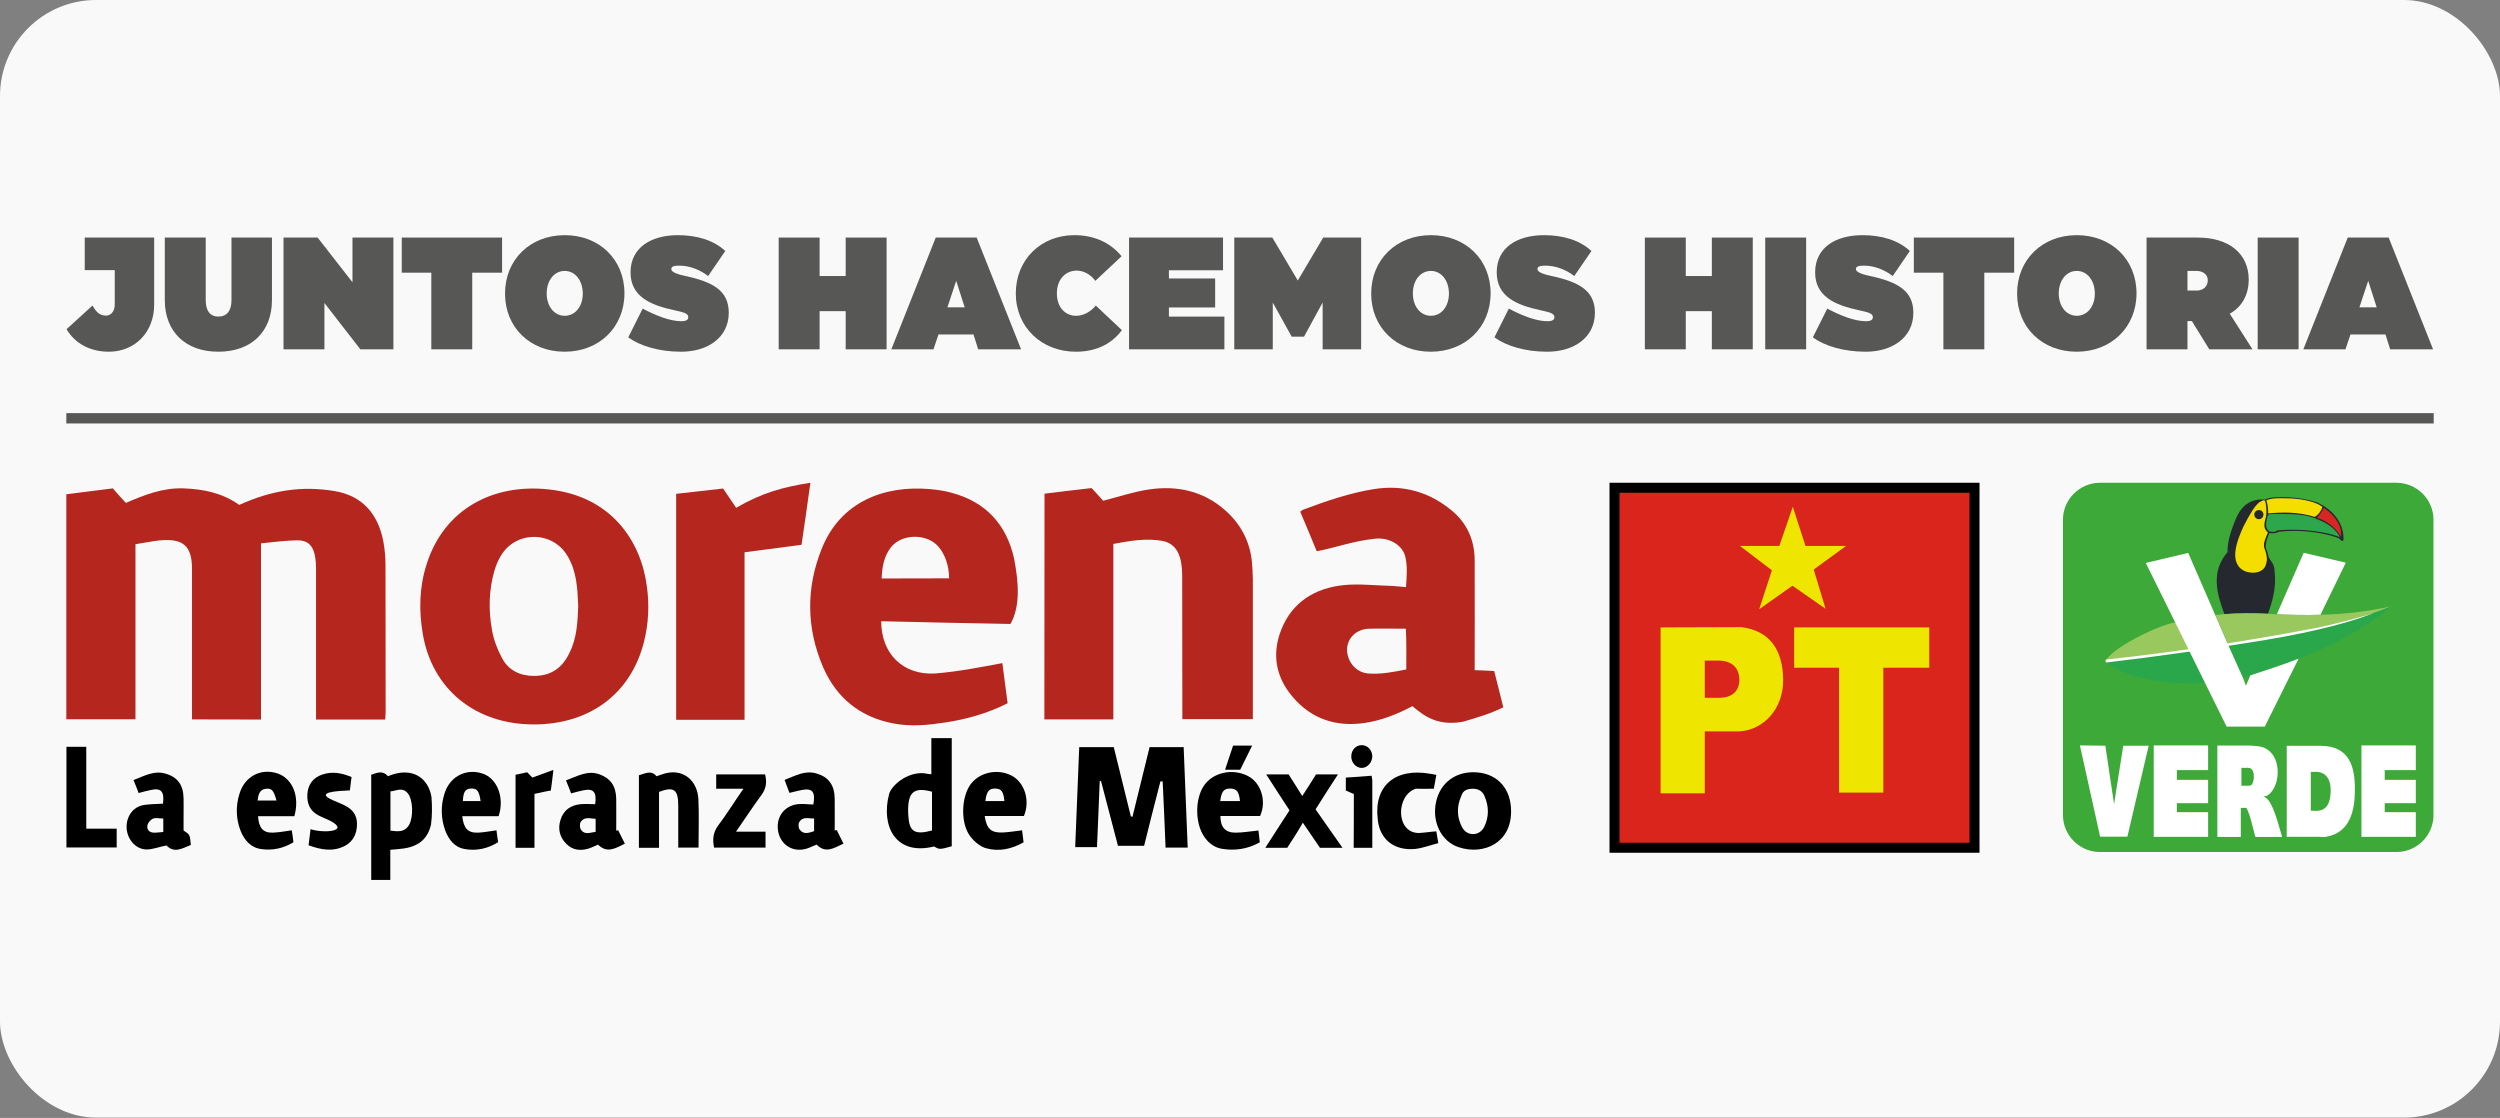 <?xml version="1.0" encoding="UTF-8" standalone="no"?>
<svg
   xmlns:dc="http://purl.org/dc/elements/1.1/"
   xmlns:cc="http://creativecommons.org/ns#"
   xmlns:rdf="http://www.w3.org/1999/02/22-rdf-syntax-ns#"
   xmlns:svg="http://www.w3.org/2000/svg"
   xmlns="http://www.w3.org/2000/svg"
   xmlns:sodipodi="http://sodipodi.sourceforge.net/DTD/sodipodi-0.dtd"
   xmlns:inkscape="http://www.inkscape.org/namespaces/inkscape"
   width="500mm"
   height="223.585mm"
   viewBox="0 0 500 223.585"
   version="1.1"
   id="svg8"
   inkscape:version="1.0.1 (3bc2e813f5, 2020-09-07)"
   sodipodi:docname="Juntos Hacemos Historia.svg">
  <rect x="0" y="0" width="500" height="223.585" fill="#808080" stroke="none"/>
  <defs
     id="defs2">
    <clipPath
       clipPathUnits="userSpaceOnUse"
       id="clipPath3194">
      <path
         inkscape:connector-curvature="0"
         d="M 0,0 H 382.677 V 586.772 H 0 Z"
         id="path3196" />
    </clipPath>
    <clipPath
       clipPathUnits="userSpaceOnUse"
       id="clipPath3340">
      <path
         inkscape:connector-curvature="0"
         d="M 0,0 H 382.677 V 586.772 H 0 Z"
         id="path3342" />
    </clipPath>
    <inkscape:perspective
       sodipodi:type="inkscape:persp3d"
       inkscape:vp_x="0 : 524.56605 : 1"
       inkscape:vp_y="0 : 999.99994 : 0"
       inkscape:vp_z="744.09448 : 524.56605 : 1"
       inkscape:persp3d-origin="372.04724 : 349.17236 : 1"
       id="perspective4036" />
    <inkscape:perspective
       id="perspective4021"
       inkscape:persp3d-origin="0.5 : -1.2816721 : 1"
       inkscape:vp_z="1 : -1.1150054 : 1"
       inkscape:vp_y="0 : 999.99994 : 0"
       inkscape:vp_x="0 : -1.1150054 : 1"
       sodipodi:type="inkscape:persp3d" />
    <inkscape:perspective
       sodipodi:type="inkscape:persp3d"
       inkscape:vp_x="0 : 526.18109 : 1"
       inkscape:vp_y="0 : 1000 : 0"
       inkscape:vp_z="744.09448 : 526.18109 : 1"
       inkscape:persp3d-origin="372.04724 : 350.78739 : 1"
       id="perspective3812" />
    <inkscape:perspective
       id="perspective3771"
       inkscape:persp3d-origin="0.5 : 0.33333333 : 1"
       inkscape:vp_z="1 : 0.5 : 1"
       inkscape:vp_y="0 : 1000 : 0"
       inkscape:vp_x="0 : 0.5 : 1"
       sodipodi:type="inkscape:persp3d" />
  </defs>
  <sodipodi:namedview
     id="base"
     pagecolor="#ffffff"
     bordercolor="#666666"
     borderopacity="1.0"
     inkscape:pageopacity="0.0"
     inkscape:pageshadow="2"
     inkscape:zoom="0.32217229"
     inkscape:cx="899.36249"
     inkscape:cy="462.23872"
     inkscape:document-units="mm"
     inkscape:current-layer="layer1"
     inkscape:document-rotation="0"
     showgrid="false"
     inkscape:window-width="1366"
     inkscape:window-height="705"
     inkscape:window-x="-8"
     inkscape:window-y="-8"
     inkscape:window-maximized="1"
     inkscape:snap-object-midpoints="true" />
  <g
     inkscape:label="Capa 1"
     inkscape:groupmode="layer"
     id="layer1">
    <g
       id="g2152">
      <rect
         style="fill:#f9f9f9;fill-opacity:1;fill-rule:evenodd;stroke-width:3.566;paint-order:fill markers stroke"
         id="rect1264"
         width="500"
         height="223.525"
         x="0"
         y="1.6320801e-08"
         ry="19.211" />
      <g
         id="g2045"
         transform="matrix(1,0,0,1,161.835,-1296.778)">
        <g
           id="g1951">
          <g
             id="g1560"
             transform="translate(-2.15)">
            <g
               id="g1403"
               style="opacity:1"
               transform="translate(-25.76,240.257)">
              <path
                 id="path75"
                 inkscape:connector-curvature="0"
                 class="st1"
                 d="m -95.523,1200.4 c 0,-10.028 0,-20.056 0,-30.084 0,-4.635 -1.77,-6.19 -6.599,-5.7 -1.56,0.173 -3.03,0.489 -4.71,0.749 v 35.007 h -13.829 v -44.997 c 3.03,-0.403 6.149,-0.777 9.299,-1.18 0.84,0.979 1.68,1.9 2.61,2.908 3.72,-1.612 7.409,-3.052 11.519,-2.908 4.02,0.144 7.799,0.921 11.159,3.311 6.457,-2.938 12.527,-3.871 19.108,-2.764 5.669,0.979 8.639,4.693 9.689,9.961 0.3,1.583 0.45,3.253 0.45,4.837 0.03,9.788 0.03,19.576 0.03,29.365 0,0.489 -0.06,0.95 -0.09,1.526 h -13.829 v -1.986 -27.724 c 0,-1.123 -0.03,-2.303 -0.3,-3.397 -0.45,-1.843 -1.5,-2.764 -3.45,-2.735 -2.37,0.029 -4.71,0.345 -7.259,0.605 v 35.237 c -4.65,-0.029 -9.089,-0.029 -13.799,-0.029 z"
                 style="fill:#b5261e;stroke-width:0.294"
                 sodipodi:nodetypes="ccccccccccccccscccsccccc" />
              <path
                 id="path77"
                 inkscape:connector-curvature="0"
                 class="st1"
                 d="m 74.979,1155.259 c 3.21,-0.403 6.329,-0.777 9.419,-1.123 0.87,0.95 1.71,1.843 2.31,2.533 3.15,-0.806 6.059,-1.785 9.059,-2.245 5.699,-0.864 10.979,0.288 15.328,4.146 3.18,2.792 4.979,6.305 5.369,10.364 0.09,1.123 0.18,2.303 0.18,3.426 0,9.328 0,18.655 0,27.983 h -14.099 c -0.005,-9.887 -0.002,-20.161 -0.03,-28.674 -0.024,-3.153 -0.63,-6.335 -3.96,-6.967 -3.24,-0.576 -6.449,-0.029 -9.809,0.605 v 35.093 H 74.949 c 0.03,-15.085 0.03,-29.998 0.03,-45.141 z"
                 style="fill:#b5261e;stroke-width:0.294"
                 sodipodi:nodetypes="ccccccccccccccc" />
              <path
                 id="path79"
                 inkscape:connector-curvature="0"
                 class="st1"
                 d="m 129.424,1166.774 c -1.11,-2.677 -2.16,-5.239 -3.3,-7.917 0.21,-0.144 0.36,-0.317 0.6,-0.403 4.62,-1.727 9.269,-3.34 14.159,-4.117 5.849,-0.921 11.069,0.576 15.538,4.29 3.18,2.62 4.59,6.103 4.59,10.047 0.028,7.952 0,14.747 0,21.879 1.35,0.058 2.52,0.086 3.9,0.173 0.6,2.361 1.17,4.721 1.83,7.255 -2.58,1.296 -5.309,2.073 -8.039,2.879 -4.811,0.874 -7.54,-0.86 -10.139,-3.109 -3,1.583 -6.179,2.879 -9.599,3.368 -5.699,0.835 -10.589,-0.835 -14.249,-5.096 -3.54,-4.059 -4.32,-8.781 -2.34,-13.675 2.16,-5.383 6.659,-8.205 12.479,-8.809 2.94,-0.288 5.969,0.057 9.029,0.144 1.05,0.029 2.1,0.173 3.39,0.259 0.15,-2.13 0.33,-4.174 -0.15,-6.161 -0.63,-2.361 -3.42,-3.915 -6.269,-3.483 -4.139,0.421 -7.996,1.853 -11.429,2.476 z m 17.818,15.488 c -2.49,0 -4.889,-0.058 -7.319,0 -2.52,0.058 -4.32,1.785 -4.44,4.03 -0.06,2.505 1.77,4.721 4.2,4.923 2.58,0.202 5.039,-0.288 7.649,-0.806 -0.003,-2.642 0.06,-5.676 -0.09,-8.147 z"
                 style="fill:#b5261e;stroke-width:0.294"
                 sodipodi:nodetypes="cccccccccccccccccccccccccc" />
              <path
                 id="path81"
                 inkscape:connector-curvature="0"
                 class="st1"
                 d="m -27.16,1201.407 c -11.669,0 -20.308,-7.024 -22.198,-18.051 -0.81,-4.721 -0.72,-9.443 0.78,-14.049 3.48,-10.969 13.259,-16.093 24.297,-14.913 12.599,1.296 18.568,10.335 19.738,19.461 0.51,3.743 0.33,7.428 -0.6,11.084 -2.61,10.335 -10.859,16.467 -22.018,16.467 z m 8.879,-23.664 c -0.15,-3.426 -0.27,-6.88 -2.1,-9.961 -2.97,-5.124 -10.319,-5.182 -13.349,-0.144 -0.57,0.921 -0.99,1.958 -1.29,2.936 -1.14,3.915 -1.23,7.974 -0.51,11.919 0.33,1.986 1.08,3.915 2.04,5.7 1.29,2.418 3.63,3.541 6.479,3.512 3.42,-0.029 5.609,-1.727 6.959,-4.577 1.5,-2.908 1.65,-6.161 1.77,-9.385 z"
                 style="fill:#b5261e;stroke-width:0.294" />
              <path
                 id="path83"
                 inkscape:connector-curvature="0"
                 class="st1"
                 d="m 68.17,1181.313 c -8.609,-0.173 -17.218,-0.317 -25.857,-0.547 0,6.478 4.35,10.825 10.769,10.45 4.819,-0.382 9.389,-1.32 13.469,-2.073 0.33,2.764 0.72,5.383 1.05,8.032 -4.08,2.044 -8.279,3.224 -12.599,3.858 -3.39,0.518 -6.719,0.835 -10.109,0.202 -6.779,-1.238 -11.519,-5.153 -14.159,-11.199 -3.42,-7.888 -3.48,-15.978 -0.27,-23.866 3.69,-9.184 12.299,-12.638 21.598,-11.832 1.44,0.144 2.88,0.317 4.26,0.72 7.019,1.843 11.069,6.478 12.569,13.156 0.865,4.484 1.355,9.436 -0.72,13.099 z m -12.269,-9.126 c -0.03,-2.591 -0.84,-4.837 -2.16,-6.362 -2.34,-2.677 -7.409,-2.591 -9.539,0.23 -1.35,1.785 -1.71,3.858 -1.8,6.161 4.59,-0.029 8.969,-0.029 13.499,-0.029 z"
                 style="fill:#b5261e;stroke-width:0.294"
                 sodipodi:nodetypes="cccccccccccccccccc" />
              <path
                 id="path85"
                 inkscape:connector-curvature="0"
                 class="st1"
                 d="M 14.986,1200.486 H 1.307 v -45.198 c 3.06,-0.345 6.179,-0.72 9.389,-1.065 0.84,1.238 1.68,2.505 2.61,3.858 5.3,-3.084 9.597,-4.177 14.848,-5.009 -0.6,4.318 -1.17,8.406 -1.77,12.408 -3.9,0.518 -7.589,1.008 -11.399,1.497 z"
                 style="fill:#b5261e;stroke-width:0.294"
                 sodipodi:nodetypes="ccccccccc" />
            </g>
            <g
               id="g1394"
               transform="matrix(1.009,0,0,1.156,-24.68,47.825)"
               style="opacity:1">
              <path
                 id="path87"
                 inkscape:connector-curvature="0"
                 d="m 96.211,1215.6 c -1.088,3.685 -2.175,7.399 -3.231,11.141 -1.759,0 -3.391,0 -5.182,0 -1.12,-3.743 -2.239,-7.456 -3.359,-11.199 -0.064,0 -0.192,0 -0.256,0.029 -0.192,3.743 -0.32,7.485 -0.544,11.4 -1.376,0 -2.751,0 -4.318,0 0.256,-5.7 0.544,-11.458 0.8,-17.302 2.271,0 4.446,0 6.846,0 1.12,3.944 2.239,7.974 3.391,12.005 0.096,0 0.224,0.029 0.32,0.029 1.12,-3.944 2.239,-7.974 3.391,-12.034 2.175,0 4.254,0 6.75,0 0.256,5.729 0.544,11.544 0.8,17.388 -1.535,0 -2.847,0 -4.382,0 -0.192,-3.829 -0.352,-7.629 -0.576,-11.458 -0.256,0 -0.32,0 -0.448,0 z"
                 style="stroke-width:0.303" />
              <path
                 id="path89"
                 inkscape:connector-curvature="0"
                 sodipodi:nodetypes="cccccccccccccc"
                 d="m 50.807,1214.362 v -6.247 h 4.044 v 18.713 c -2.427,0.576 -2.427,0.576 -3.494,0.029 -7.584,1.653 -10.592,-3.457 -8.93,-9.04 0.417,-1.465 3.527,-3.886 6.956,-3.627 0.76,0.122 0.744,0.115 1.424,0.173 z m 0.129,9.731 v -3.426 -3.282 c -3.365,-0.806 -4.594,-0.029 -4.724,2.735 -0.032,0.489 0,0.95 0.032,1.439 0.194,2.735 1.229,3.34 4.691,2.533 z"
                 style="stroke-width:0.305" />
              <path
                 id="path91"
                 inkscape:connector-curvature="0"
                 sodipodi:nodetypes="cccccccccccccc"
                 d="m -56.437,1227.432 v 5.211 h -3.78 v -18.195 c 1.11,-0.317 2.25,-0.835 3.3,0.259 5.009,-1.843 8.069,0.489 8.639,3.57 0.15,1.555 0.15,3.253 -0.09,4.808 -0.42,1.555 -1.35,2.821 -2.97,3.483 -1.5,0.691 -3.3,0.72 -5.099,0.864 z m 0.03,-3.311 c 1.5,0.144 2.79,0.345 3.72,-1.036 0.87,-1.439 0.75,-4.347 -0.3,-5.441 -1.08,-1.123 -2.22,-0.403 -3.42,-0.317 z"
                 style="stroke-width:0.294" />
              <path
                 id="path93"
                 inkscape:connector-curvature="0"
                 d="m -3.679,1214.708 c 0.87,-0.23 1.53,-0.489 2.16,-0.576 3.24,-0.576 5.939,1.324 6.149,4.52 0.15,2.764 0.03,5.499 0.03,8.406 -1.35,0 -2.64,0 -4.02,0 0,-2.505 0,-4.865 0,-7.255 0,-2.792 -0.84,-3.368 -3.81,-2.389 0,3.109 0,6.305 0,9.673 -1.35,0 -2.64,0 -3.99,0 0,-4.203 0,-8.32 0,-12.552 1.2,-0.259 2.43,-0.979 3.48,0.173 z"
                 style="stroke-width:0.294" />
              <path
                 id="path95"
                 inkscape:connector-curvature="0"
                 d="m 32.068,1224.035 c 0.42,0.749 0.84,1.497 1.32,2.332 -1.92,0.777 -3.54,1.756 -5.309,0.173 -0.75,0.23 -1.38,0.547 -2.1,0.72 -3.15,0.777 -5.849,-1.267 -5.609,-4.203 0.18,-2.015 1.98,-3.512 4.47,-3.541 0.84,-0.029 1.71,0.058 2.58,0.086 0.45,-2.245 -0.21,-2.879 -2.34,-2.505 -0.75,0.144 -1.5,0.288 -2.4,0.489 -0.27,-0.691 -0.6,-1.324 -0.96,-2.245 2.16,-0.72 4.08,-1.727 6.389,-1.094 2.31,0.605 3.48,1.958 3.54,4.261 0.03,1.843 0,3.685 0,5.585 0.15,-0.057 0.27,-0.057 0.42,-0.057 z m -4.5,-2.015 c -1.11,0.029 -2.22,-0.403 -2.94,0.605 -0.21,0.288 -0.18,1.008 0.06,1.296 0.81,0.95 1.86,0.576 2.88,0.288 0,-0.72 0,-1.411 0,-2.188 z"
                 style="stroke-width:0.294" />
              <path
                 id="path97"
                 inkscape:connector-curvature="0"
                 d="m -11.266,1224.064 c 0.42,0.749 0.84,1.497 1.32,2.303 -1.92,0.864 -3.57,1.698 -5.309,0.173 -0.69,0.23 -1.26,0.518 -1.92,0.691 -1.59,0.403 -3.12,0.288 -4.38,-0.835 -1.26,-1.094 -1.71,-2.505 -1.17,-4.059 0.6,-1.814 2.1,-2.62 3.96,-2.792 0.99,-0.086 1.95,0 2.94,0 0.33,-2.044 -0.3,-2.764 -2.25,-2.418 -0.81,0.144 -1.59,0.317 -2.52,0.547 -0.3,-0.691 -0.6,-1.382 -1.02,-2.246 2.22,-0.72 4.26,-1.785 6.599,-1.065 2.19,0.691 3.3,1.986 3.36,4.203 0.03,1.843 0,3.743 0,5.585 0.12,-0.086 0.24,-0.086 0.39,-0.086 z m -4.47,-1.986 c -1.11,-0.058 -2.22,-0.432 -2.97,0.547 -0.21,0.288 -0.18,1.008 0.03,1.296 0.78,1.008 1.86,0.518 2.94,0.403 0,-0.806 0,-1.497 0,-2.246 z"
                 style="stroke-width:0.294" />
              <path
                 id="path99"
                 inkscape:connector-curvature="0"
                 d="m -100.802,1226.684 c -1.53,0.259 -2.67,0.662 -3.81,0.691 -2.04,0.057 -3.75,-1.468 -4.05,-3.34 -0.3,-1.871 0.84,-3.771 2.91,-4.261 1.35,-0.288 2.79,-0.23 4.26,-0.317 0.3,-2.044 -0.33,-2.764 -2.31,-2.389 -0.81,0.144 -1.59,0.317 -2.52,0.547 -0.3,-0.72 -0.6,-1.382 -1.02,-2.246 2.19,-0.72 4.11,-1.727 6.419,-1.094 2.37,0.605 3.48,1.986 3.51,4.29 0.03,0.979 0,1.9 0,2.879 0,0.921 0,1.785 0,2.648 1.26,0.72 1.26,0.72 1.44,2.505 -1.68,0.576 -3.27,1.497 -4.829,0.086 z m -0.63,-2.332 c 0,-0.806 0,-1.526 0,-2.332 -0.78,0 -1.5,-0.173 -2.07,0.029 -0.45,0.173 -1.02,0.749 -1.08,1.18 -0.15,0.749 0.42,1.209 1.23,1.238 0.63,0.029 1.23,-0.086 1.92,-0.115 z"
                 style="stroke-width:0.294" />
              <path
                 id="path101"
                 inkscape:connector-curvature="0"
                 sodipodi:nodetypes="ccccccccccc"
                 d="m 165.72,1220.667 c 0.105,5.556 -5.425,7.773 -10.43,6.305 -3.43,-1.008 -5.285,-4.376 -4.445,-7.802 0.84,-3.426 4.06,-5.441 8.225,-5.124 4.06,0.317 6.615,2.879 6.65,6.621 z m -9.695,2.879 c 0.945,1.583 3.395,1.555 4.34,-0.029 1.015,-1.756 0.98,-3.599 0.07,-5.412 -0.35,-0.777 -1.155,-1.209 -2.205,-1.238 -1.155,0 -2.065,0.259 -2.38,1.267 -0.949,1.811 -0.874,3.749 0.175,5.412 z"
                 style="stroke-width:0.317" />
              <path
                 id="path103"
                 inkscape:connector-curvature="0"
                 d="m -34.972,1221.617 c -2.37,0 -4.769,0 -7.199,0 0.27,2.13 1.11,2.908 3.12,2.85 1.14,-0.029 2.31,-0.259 3.66,-0.403 0.09,0.749 0.21,1.324 0.33,2.044 -2.13,1.18 -4.44,1.555 -6.719,1.18 -1.86,-0.288 -3.06,-1.555 -3.78,-3.224 -0.87,-2.13 -0.9,-4.347 -0.09,-6.478 1.14,-3.023 4.59,-4.376 7.859,-3.224 2.7,1.008 3.99,4.232 2.82,7.255 z m -3.57,-2.62 c -0.27,-1.756 -0.75,-2.245 -1.92,-2.159 -1.11,0.058 -1.5,0.547 -1.59,2.159 1.2,0 2.37,0 3.51,0 z"
                 style="stroke-width:0.294" />
              <path
                 id="path105"
                 inkscape:connector-curvature="0"
                 d="m -75.455,1221.617 c -2.46,0 -4.829,0 -7.199,0 0.15,2.015 0.99,2.879 2.85,2.85 1.23,-0.029 2.46,-0.23 3.84,-0.403 0.15,0.749 0.24,1.439 0.33,2.073 -2.07,1.065 -4.11,1.44 -6.299,1.18 -2.07,-0.202 -3.42,-1.468 -4.2,-3.224 -0.9,-2.044 -0.96,-4.203 -0.21,-6.333 1.05,-3.08 4.35,-4.549 7.739,-3.483 2.88,0.979 4.23,4.002 3.15,7.341 z m -7.289,-2.706 c 1.35,0 2.52,0 3.75,0 -0.57,-1.814 -0.96,-2.13 -2.07,-2.044 -1.29,0.115 -1.53,1.008 -1.68,2.044 z"
                 style="stroke-width:0.294" />
              <path
                 id="path107"
                 inkscape:connector-curvature="0"
                 d="m 68.798,1224.064 c 0.097,0.749 0.193,1.324 0.29,2.073 -2.354,1.18 -4.87,1.641 -7.385,1.036 -1.161,-0.259 -2.354,-1.123 -3.16,-2.044 -1.903,-2.13 -1.838,-6.391 -0.193,-8.723 1.677,-2.332 5.482,-3.138 8.417,-1.785 2.515,1.18 3.676,4.29 2.386,6.967 -2.515,0 -5.128,0 -7.772,0 0.387,2.245 1.258,2.937 3.644,2.85 1.193,-0.058 2.354,-0.23 3.773,-0.374 z m -7.288,-5.067 c 1.225,0 2.483,0 3.773,0 -0.161,-1.641 -0.613,-2.13 -1.774,-2.159 -1.258,-0.029 -1.741,0.461 -1.999,2.159 z"
                 style="stroke-width:0.305" />
              <path
                 id="path109"
                 inkscape:connector-curvature="0"
                 d="m 115.637,1224.093 c 0.1,0.72 0.201,1.324 0.268,2.044 -2.377,1.18 -4.956,1.497 -7.501,1.123 -1.473,-0.202 -2.679,-1.008 -3.516,-2.102 -1.808,-2.303 -1.842,-6.449 -0.1,-8.752 1.775,-2.361 5.659,-3.109 8.74,-1.756 2.645,1.18 3.784,4.347 2.444,6.938 -2.578,0 -5.257,0 -7.869,0 0,1.9 0.938,2.879 2.98,2.879 1.473,0 2.913,-0.23 4.554,-0.374 z m -3.65,-5.096 c -0.201,-1.641 -0.67,-2.13 -1.875,-2.159 -1.306,-0.029 -1.808,0.489 -2.043,2.159 1.373,0 2.612,0 3.918,0 z"
                 style="stroke-width:0.31" />
              <path
                 id="path111"
                 inkscape:connector-curvature="0"
                 d="m 121.355,1227.087 c -1.44,0 -2.7,0 -4.35,0 1.68,-2.303 3.21,-4.347 4.8,-6.478 -1.53,-2.015 -2.97,-4.002 -4.62,-6.218 1.68,0 2.97,0 4.44,0 0.84,1.123 1.71,2.361 2.7,3.743 0.99,-1.324 1.86,-2.505 2.73,-3.743 1.32,0 2.7,0 4.35,0 -1.53,2.044 -2.91,3.915 -4.44,6.046 1.71,2.102 3.45,4.318 5.339,6.65 -1.62,0 -2.94,0 -4.47,0 -1.05,-1.324 -2.13,-2.764 -3.39,-4.347 -0.99,1.526 -1.98,2.85 -3.09,4.347 z"
                 style="stroke-width:0.294" />
              <path
                 id="path113"
                 inkscape:connector-curvature="0"
                 d="m -110.671,1223.776 c 0,1.209 0,2.13 0,3.253 -3.3,0 -6.599,0 -9.959,0 0,-5.758 0,-11.573 0,-17.417 1.32,0 2.58,0 3.93,0 0,4.721 0,9.385 0,14.164 2.04,0 3.99,0 6.029,0 z"
                 style="stroke-width:0.294" />
              <path
                 id="path115"
                 inkscape:connector-curvature="0"
                 d="m 13.56,1216.867 c -2.07,0 -3.69,0 -5.399,0 0,-0.835 0,-1.612 0,-2.476 3.24,0 6.479,0 9.689,0 0.42,1.382 0.18,2.505 -0.75,3.599 -1.65,1.958 -3.18,4.002 -5.009,6.305 2.13,0 3.93,0 5.849,0 0,1.036 0,1.842 0,2.764 -3.42,0 -6.749,0 -10.199,0 -0.33,-1.439 -0.21,-2.62 0.81,-3.829 1.68,-1.929 3.15,-4.03 5.009,-6.362 z"
                 style="stroke-width:0.294" />
              <path
                 id="path117"
                 inkscape:connector-curvature="0"
                 d="m -72.245,1223.862 c 2.585,0.749 7.858,0.401 3.93,-1.439 -0.78,-0.345 -1.65,-0.605 -2.43,-0.979 -1.59,-0.749 -2.25,-1.986 -2.13,-3.656 0.12,-1.67 1.17,-2.85 2.94,-3.368 1.92,-0.576 3.81,-0.317 5.819,0.432 -0.09,0.749 -0.24,1.497 -0.33,2.303 -2.286,0.096 -7.146,0.254 -3.39,1.698 0.81,0.317 1.65,0.576 2.46,0.95 1.38,0.605 2.34,1.583 2.34,3.138 0,1.727 -0.75,3.023 -2.37,3.8 -2.4,1.094 -4.74,0.691 -7.229,-0.086 0.12,-0.979 0.27,-1.842 0.39,-2.792 z"
                 sodipodi:nodetypes="cccscccccsccc"
                 style="stroke-width:0.294" />
              <path
                 id="path119"
                 inkscape:connector-curvature="0"
                 d="m 150.903,1224.237 c 0.106,0.662 0.247,1.209 0.388,2.044 -1.553,0.345 -3.071,0.864 -4.624,1.008 -4.024,0.317 -6.812,-1.555 -7.341,-4.808 0,-0.144 -0.035,-0.23 -0.035,-0.345 -0.812,-5.729 3.424,-8.925 10.377,-7.859 0.318,0.058 0.706,0.086 1.235,0.202 -0.176,0.835 -0.318,1.555 -0.494,2.389 -1.306,0 -2.471,0.029 -3.6,0 -3.937,1.143 -3.98,7.6 0.565,7.658 1.059,-0.029 2.153,-0.202 3.53,-0.288 z"
                 sodipodi:nodetypes="ccccccccccc"
                 style="stroke-width:0.319" />
              <path
                 id="path121"
                 inkscape:connector-curvature="0"
                 d="m -27.86,1217.759 c 0,3.138 0,6.218 0,9.328 -1.32,0 -2.49,0 -3.75,0 0,-4.261 0,-8.32 0,-12.638 0.75,-0.144 1.53,-0.288 2.31,-0.432 0.36,0.317 0.75,0.662 1.02,0.921 1.32,-0.432 2.61,-0.835 4.17,-1.324 -0.18,1.324 -0.3,2.389 -0.51,3.57 -0.96,0.115 -1.98,0.345 -3.24,0.576 z"
                 style="stroke-width:0.294" />
              <path
                 id="path123"
                 inkscape:connector-curvature="0"
                 d="m 134.553,1217.788 c -0.63,-0.23 -1.08,-0.432 -1.59,-0.605 0,-0.72 0,-1.439 0,-2.245 1.77,-0.086 3.42,-0.202 5.099,-0.317 0.06,0.317 0.15,0.576 0.15,0.806 0,3.829 0,7.658 0,11.659 -1.23,0 -2.4,0 -3.69,0 0.03,-3.08 0.03,-6.161 0.03,-9.299 z"
                 style="stroke-width:0.294" />
              <path
                 id="path125"
                 inkscape:connector-curvature="0"
                 d="m 112.026,1213.585 c -1.02,0 -1.92,0 -3,0 0.57,-1.468 1.05,-2.792 1.59,-4.174 1.17,0 2.37,0 3.78,0 -0.84,1.468 -1.62,2.821 -2.37,4.174 z"
                 style="stroke-width:0.294" />
              <path
                 id="path127"
                 inkscape:connector-curvature="0"
                 d="m 136.113,1209.324 c 1.14,0 2.04,0.835 2.1,1.871 0.03,1.094 -0.96,2.073 -2.1,2.073 -1.17,0 -2.13,-0.979 -2.07,-2.073 0.06,-1.094 0.96,-1.871 2.07,-1.871 z"
                 style="stroke-width:0.294" />
            </g>
          </g>
          <g
             id="g2061"
             transform="translate(-932.5,437.738)">
            <rect
               style="fill:#000000;fill-opacity:1;fill-rule:evenodd;stroke:none;stroke-width:0.334;stroke-miterlimit:4;stroke-dasharray:none;stroke-opacity:1;paint-order:fill markers stroke"
               id="rect1076"
               width="74"
               height="74"
               x="1092.567"
               y="955.59" />
            <g
               id="g2053">
              <rect
                 style="fill:#da251d;fill-opacity:1;fill-rule:evenodd;stroke:none;stroke-width:0.625;stroke-miterlimit:4;stroke-dasharray:none;stroke-opacity:1;paint-order:fill markers stroke"
                 id="rect1078"
                 width="70"
                 height="70"
                 x="1094.567"
                 y="957.59" />
              <g
                 id="g1112"
                 transform="matrix(0.522,0,0,0.506,1015.838,953.372)">
                <path
                   id="path63"
                   style="fill:#eee500;fill-rule:evenodd;stroke:none;stroke-width:0.994"
                   d="m 197.573,61.457 c -10.383,7.88e-4 -20.624,0.073 -31.008,0.109 V 127.148 h 16.923 v -24.476 h 13.15 c 9.45,-0.54 17.031,-8.963 16.887,-20.518 -0.144,-11.59 -4.994,-19.222 -15.953,-20.697 z m 20.158,0.109 v 15.946 h 17.209 v 49.348 h 16.96 V 77.512 h 17.606 V 61.566 Z m -34.242,13.103 h 5.498 c 6.503,0.215 7.761,4.607 7.761,7.775 -0.036,3.168 -1.689,6.839 -7.618,6.947 h -5.641 z" />
                <path
                   id="path1107"
                   style="fill:#eee500;fill-rule:evenodd;stroke:none;stroke-width:1.184"
                   d="m 217.22,13.862 -5.168,15.503 h -15.074 l 12.231,9.626 -4.866,15.375 12.748,-9.284 12.705,9.156 -4.566,-15.545 12.403,-9.327 h -15.548 z" />
              </g>
            </g>
          </g>
          <g
             id="g1022"
             transform="matrix(0.247,0,0,0.247,340.435,1394.997)">
            <path
               class="fil0 str0"
               d="m -333.046,-6.744 h 239.975 c 16.493,0 30.013,13.451 30.013,29.863 V 262.392 c 0,16.413 -13.52,29.863 -30.013,29.863 H -333.046 c -16.494,0.002 -30.013,-13.45 -30.013,-29.862 V 23.119 c 0,-16.412 13.519,-29.863 30.013,-29.863 z"
               id="path18"
               style="fill:#3da939;fill-opacity:1;fill-rule:evenodd;stroke:none;stroke-width:2.259" />
            <g
               id="g991">
              <polygon
                 transform="matrix(5.896,0,0,5.866,-3135.561,-1380.843)"
                 class="fil4 str0"
                 points="472.56,270.503 476.052,270.545 477.251,278.602 478.513,270.545 482.005,270.545 479.081,283.103 475.337,283.103 "
                 id="polygon20"
                 style="fill:#ffffff;fill-rule:evenodd;stroke:none" />
              <polygon
                 transform="matrix(5.896,0,0,5.866,-3135.561,-1380.843)"
                 class="fil4 str0"
                 points="485.875,275.257 490.167,275.257 490.167,278.476 485.875,278.476 485.875,279.717 490.167,279.717 490.167,283.124 482.699,283.124 482.699,270.503 490.167,270.503 490.167,273.911 485.875,273.911 "
                 id="polygon22"
                 style="fill:#ffffff;fill-rule:evenodd;stroke:none" />
              <path
                 class="fil4 str0"
                 d="m -213.495,206.002 c 3.597,0 6.077,0.37 7.441,0.492 20.709,1.357 20.835,31.961 8.679,39.858 -0.868,0.495 -1.982,0.865 -3.473,0.987 5.953,1.236 10.046,14.068 15.252,32.701 l -21.703,0.002 c -2.605,-10.489 -4.464,-17.647 -6.2,-21.47 v -19.991 c 0.618,0 1.24,-0.124 1.984,-0.124 3.347,-0.247 4.837,-12.71 -0.374,-14.192 -0.62,-0.121 -1.114,-0.121 -1.612,-0.246 v -18.017 h 0.005 z m -24.556,74.041 v -74.039 h 23.811 c 0.25,0 0.496,0 0.746,0 v 18.017 c -0.992,0 -1.984,0.124 -3.102,0.124 l -1.982,-0.124 v 14.561 c 1.736,0 3.349,0 5.085,0 l -0.001,19.989 c -0.374,-0.864 -0.746,-1.481 -1.117,-2.1 h -4.464 v 23.57 h -18.976 z"
                 id="path24"
                 style="fill:#ffffff;fill-rule:evenodd;stroke:none;stroke-width:2.259" />
              <path
                 class="fil4 str0"
                 d="m -154.338,206.249 c 23.315,0.124 27.78,16.907 27.656,35.787 -0.122,16.166 -3.473,34.305 -23.191,37.884 -1.612,0.372 -3.101,0.124 -4.465,0.124 v -21.595 c 6.697,-1.975 8.062,-9.381 8.062,-16.536 0,-6.787 -2.478,-12.217 -8.062,-14.068 v -21.596 z m -27.534,0 h 27.284 c 0,0 0.124,0 0.25,0 v 21.596 c -1.612,-0.493 -3.597,-0.615 -5.829,-0.493 h -2.233 v 31.467 c 0.868,0 1.736,0 2.605,0 2.109,0.249 3.969,0 5.457,-0.37 v 21.596 c -0.496,-0.124 -0.992,-0.124 -1.488,-0.124 l -26.044,5.8e-4 v -73.671 h -0.002 z"
                 id="path26"
                 style="fill:#ffffff;fill-rule:evenodd;stroke:none;stroke-width:2.259" />
              <polygon
                 transform="matrix(5.896,0,0,5.866,-3135.561,-1380.843)"
                 class="fil4 str0"
                 points="514.421,275.257 518.691,275.257 518.691,278.476 514.421,278.476 514.421,279.717 518.691,279.717 518.691,283.124 511.224,283.124 511.224,270.503 518.691,270.503 518.691,273.911 514.421,273.911 "
                 id="polygon28"
                 style="fill:#ffffff;fill-rule:evenodd;stroke:none" />
              <g
                 transform="matrix(5.896,0,0,5.866,-3135.561,-1380.843)"
                 style="fill-rule:evenodd;stroke:none"
                 id="_133566392">
                <path
                   id="_133567232"
                   class="fil5 str0"
                   d="m 476.136,258.723 c 3.815,-0.375 7.609,-0.875 11.403,-1.437 l -1.845,-3.753 c -1.746,0.15 -8.113,3.074 -9.558,5.19 z"
                   style="fill:#99c85e;stroke:none" />
                <path
                   id="_133566760"
                   class="fil6 str0"
                   d="m 476.22,258.997 c 2.381,2.214 8.887,3.349 13.55,2.83 l -2.138,-4.35 c -3.811,0.5 -7.622,1.02 -11.412,1.52 z"
                   style="fill:#2ba74b;stroke:none" />
              </g>
              <g
                 transform="matrix(5.896,0,0,5.866,-3135.561,-1380.843)"
                 style="fill-rule:evenodd;stroke:none"
                 id="_133765488">
                <path
                   id="_133766208"
                   class="fil3 str0"
                   d="m 495.405,262.257 0.602,-1.433 c -0.357,0.116 -0.713,0.232 -1.071,0.348 z"
                   style="fill:none;stroke:none" />
                <path
                   id="_133765824"
                   class="fil3 str0"
                   d="m 496.007,260.824 c -0.357,0.116 -0.713,0.232 -1.071,0.348 l 0.469,1.084 z"
                   style="fill:none;stroke:none" />
              </g>
              <g
                 transform="matrix(5.896,0,0,5.866,-3135.561,-1380.843)"
                 style="fill-rule:evenodd;stroke:none"
                 id="_133758424">
                <path
                   id="_133764640"
                   class="fil4 str0"
                   d="m 505.594,252.472 3.484,-7.191 -5.785,-1.368 -2.188,5.027 -1.504,3.469 c 0.011,9e-4 0.021,0.001 0.031,0.002 1.964,0.082 3.948,0.118 5.961,0.06 z"
                   style="fill:#ffffff;stroke:none" />
                <g
                   style="stroke:none"
                   id="g38">
                  <g
                     style="stroke:none"
                     id="g40">
                    <path
                       id="_133763056"
                       class="fil7 str0"
                       d="m 498.387,252.329 c 0.596,-1.673 1.137,-3.434 0.931,-5.66 -0.021,-0.799 -0.21,-1.22 -0.442,-1.536 -0.211,-0.252 -0.358,-0.526 -0.442,-0.799 -0.063,-0.358 -0.168,-0.631 -0.252,-0.841 -0.147,-0.358 -0.105,-0.61 -0.084,-0.799 0.105,-0.547 0.274,-1.052 0.505,-1.514 0.378,0.105 0.976,0.055 1.241,-0.168 2.503,-0.294 5.554,-0.063 8.099,0.82 0.168,0.084 0.316,0.168 0.442,0.316 0.105,0.21 0.42,0.168 0.379,-0.168 0.021,-2.335 -1.641,-4.144 -3.702,-5.048 -1.094,-0.358 -2.482,-0.61 -3.744,-0.673 -1.178,-0.063 -2.84,-0.063 -3.281,0.316 -1.788,-0.168 -3.092,0.61 -3.913,2.314 -1.01,2.314 -1.325,3.808 -1.283,4.923 -2.265,2.642 -1.561,5.577 -0.431,8.575 1.979,-0.161 3.97,-0.168 5.979,-0.056 z"
                       style="fill:#25282f;stroke:none" />
                    <path
                       id="_133762176"
                       class="fil5 str0"
                       d="m 505.594,252.472 c -2.013,0.058 -3.997,0.022 -5.961,-0.06 -0.01,-8e-4 -0.021,-0.001 -0.031,-0.002 -0.406,-0.032 -0.81,-0.059 -1.215,-0.081 -2.01,-0.113 -4,-0.105 -5.98,0.055 -0.407,0.033 -0.814,0.07 -1.22,0.117 l 1.738,4.021 c 4.49,-0.67 8.731,-1.423 12.577,-2.322 3.702,-0.736 7.005,-1.725 9.824,-2.903 -3.341,0.758 -6.572,1.083 -9.732,1.175 z"
                       style="fill:#99c85e;stroke:none" />
                  </g>
                  <g
                     style="stroke:none"
                     id="g44">
                    <path
                       id="_133761272"
                       class="fil3 str0"
                       d="m 496.007,260.824 c -0.357,0.116 -0.713,0.232 -1.071,0.348 l 0.469,1.084 z"
                       style="fill:none;stroke:none" />
                    <path
                       id="_133760168"
                       class="fil6 str0"
                       d="m 500.874,255.294 c -2.584,0.42 -5.252,0.924 -7.898,1.345 -0.004,6e-4 -0.008,10e-4 -0.011,0.002 0.631,1.514 1.319,3.017 1.972,4.532 0.012,-0.004 0.125,-0.048 0.137,-0.052 0.358,-0.116 0.578,-0.181 0.934,-0.297 2.235,-0.728 4.446,-1.462 6.634,-2.31 4.327,-1.677 8.562,-3.801 12.706,-7.216 -4.565,1.851 -9.403,3.155 -14.472,3.997 z"
                       style="fill:#2ba74b;stroke:none" />
                    <path
                       id="_133759440"
                       class="fil4 str0"
                       d="m 492.924,256.653 c 0.004,-6e-4 0.008,-0.001 0.011,-0.002 l -0.051,-0.117 -1.738,-4.021 -3.713,-8.587 -5.827,1.388 4.046,8.231 1.845,3.753 0.093,0.19 2.138,4.35 2.984,6.069 h 5.238 l 3.114,-6.289 1.535,-3.091 c -2.188,0.848 -4.399,1.582 -6.634,2.31 l -0.602,1.433 -0.414,-1.107 m -2.026,-4.509 z"
                       style="fill:#ffffff;stroke:none" />
                  </g>
                </g>
              </g>
              <path
                 class="fil4 str0"
                 d="m -327.964,136.405 c 54.072,-5.923 109.384,-14.068 167.547,-25.174 18.727,-3.702 36.339,-8.638 49.113,-12.463 -25.3,9.749 -59.53,17.523 -102.069,24.063 -33.113,5.183 -71.062,10.859 -114.221,15.919 -1.239,0.123 -1.362,-2.098 -0.37,-2.345 z"
                 id="path49"
                 style="fill:#ffffff;fill-rule:evenodd;stroke:none;stroke-width:2.259" />
              <path
                 class="fil8"
                 d="m -157.44,21.643 c 1.488,-1.111 4.589,-6.047 5.705,-8.145 10.295,7.528 14.634,15.426 13.89,23.323 -4.465,-6.91 -10.666,-12.463 -19.595,-15.178 z"
                 id="path51"
                 style="fill:#d82623;fill-rule:evenodd;stroke:none;stroke-width:2.259" />
              <path
                 class="fil9"
                 d="m -198.367,7.452 c 4.467,-1.972 10.046,-1.728 16.495,-1.604 10.915,0 24.061,2.715 28.896,7.034 -1.364,3.949 -3.597,6.541 -6.201,8.023 -13.023,-4.072 -25.547,-3.951 -37.703,-2.839 0.001,-3.456 -0.37,-7.282 -1.487,-10.614 z"
                 id="path53"
                 style="fill:#f4de00;fill-rule:evenodd;stroke:none;stroke-width:2.259" />
              <path
                 class="fil10"
                 d="m -196.999,19.296 c 0.124,-0.494 0,-0.864 11.534,-0.74 9.797,0.123 18.976,0.123 28.152,4.196 9.55,3.579 15.38,8.515 18.605,14.561 -8.681,-3.33 -18.231,-4.813 -28.028,-5.677 -7.439,-0.493 -14.882,-0.493 -22.445,0.124 -1.117,0 -0.877,2.182 -6.822,0.864 -2.234,-1.481 -3.102,-4.442 -2.234,-8.638 0.248,-1.975 0.744,-3.209 1.238,-4.69 z"
                 id="path55"
                 style="fill:#2ca74b;fill-rule:evenodd;stroke:none;stroke-width:2.259" />
              <path
                 class="fil9"
                 d="m -204.068,9.054 c 1.614,-0.987 2.977,-1.728 3.845,-1.606 0.868,0.124 0.99,1.111 1.24,2.1 0.745,3.33 0.868,7.651 0.373,10.981 -1.488,5.183 -2.356,9.131 0.62,12.095 0.99,0.74 0.99,1.358 0.248,2.345 -0.682,2.19 -4.083,7.905 -1.861,12.217 2.11,6.045 1.861,9.378 0.992,11.723 -0.62,3.579 -4.217,7.404 -11.162,7.157 -4.711,-0.124 -11.286,-1.975 -13.392,-10.243 -1.614,-7.034 1.364,-16.536 6.2,-27.027 4.835,-9.625 9.175,-16.905 12.895,-19.744 z"
                 id="path57"
                 style="fill:#f4de00;fill-rule:evenodd;stroke:none;stroke-width:2.259" />
              <path
                 class="fil7"
                 d="m -204.439,22.752 c 2.108,0 3.72,-1.728 3.72,-3.702 0,-2.1 -1.614,-3.702 -3.72,-3.702 -1.984,0 -3.721,1.604 -3.721,3.702 0,1.975 1.736,3.702 3.721,3.702 z"
                 id="path59"
                 style="fill:#25282f;fill-rule:evenodd;stroke:none;stroke-width:2.259" />
            </g>
          </g>
        </g>
        <g
           id="g2037"
           transform="translate(-932.5,437.738)">
          <g
             aria-label="JUNTOS HACEMOS HISTORIA"
             transform="matrix(0.974,0,0,1.026,907.082,-198.424)"
             id="text1438"
             style="font-weight:900;font-size:31.123px;line-height:1.25;font-family:'Eastman Trial';-inkscape-font-specification:'Eastman Trial Heavy';letter-spacing:0.069px;word-spacing:0px;fill:#575755;fill-opacity:1;stroke-width:0.156">
            <path
               d="m -117.711,1099.227 c 5.384,0 9.306,-3.828 9.306,-9.15 v -13.103 h -14.254 v 6.349 h 6.162 v 6.754 c 0,1.214 -0.747,2.116 -1.774,2.116 -1.401,0 -2.054,-0.778 -2.801,-1.961 l -5.322,4.606 c 1.681,2.739 4.793,4.388 8.683,4.388 z"
               style="fill:#575755;fill-opacity:1;stroke-width:0.156"
               id="path1440" />
            <path
               d="m -95.233,1099.227 c 6.785,0 11.018,-3.89 11.018,-10.053 v -12.2 h -8.31 v 12.2 c 0,2.085 -0.965,3.206 -2.708,3.206 -1.681,0 -2.583,-1.12 -2.583,-3.206 v -12.2 h -8.403 v 12.2 c 0,6.162 4.264,10.053 10.986,10.053 z"
               style="fill:#575755;fill-opacity:1;stroke-width:0.156"
               id="path1442" />
            <path
               d="m -73.441,1098.76 v -9.026 l 7.376,9.026 h 6.785 v -21.786 h -8.403 v 8.714 l -7.158,-8.714 h -7.003 v 21.786 z"
               style="fill:#575755;fill-opacity:1;stroke-width:0.156"
               id="path1444" />
            <path
               d="m -57.562,1076.974 v 6.847 h 6.069 v 14.939 h 8.403 v -14.939 h 6.131 v -6.847 z"
               style="fill:#575755;fill-opacity:1;stroke-width:0.156"
               id="path1446" />
            <path
               d="m -24.129,1099.227 c 7.127,0 12.294,-4.793 12.294,-11.391 0,-6.567 -5.135,-11.329 -12.262,-11.329 -7.127,0 -12.262,4.793 -12.262,11.391 0,6.567 5.135,11.329 12.231,11.329 z m 0.031,-7.003 c -2.147,0 -3.704,-1.836 -3.704,-4.357 0,-2.552 1.556,-4.388 3.704,-4.388 2.147,0 3.704,1.867 3.704,4.419 0,2.521 -1.556,4.326 -3.704,4.326 z"
               style="fill:#575755;fill-opacity:1;stroke-width:0.156"
               id="path1448" />
            <path
               d="m -0.189,1099.227 c 5.415,0 9.773,-2.739 9.773,-7.594 0,-4.295 -3.206,-6.007 -8.995,-7.189 -2.147,-0.436 -2.801,-0.872 -2.801,-1.338 0,-0.56 0.716,-0.654 1.681,-0.654 1.867,0 4.015,0.654 5.882,2.023 l 3.517,-4.886 c -2.428,-2.147 -5.913,-3.081 -9.741,-3.081 -5.415,0 -9.71,2.365 -9.71,7.252 0,4.637 3.921,6.349 8.963,7.376 1.961,0.405 2.894,0.623 2.894,1.369 0,0.623 -0.716,0.778 -1.401,0.778 -2.459,0 -5.415,-1.183 -7.967,-2.459 l -2.957,5.602 c 2.365,1.649 6.256,2.801 10.862,2.801 z"
               style="fill:#575755;fill-opacity:1;stroke-width:0.156"
               id="path1450" />
            <path
               d="M 33.592,1084.475 H 28.239 v -7.501 h -8.403 v 21.786 h 8.403 v -7.438 h 5.353 v 7.438 h 8.403 v -21.786 h -8.403 z"
               style="fill:#575755;fill-opacity:1;stroke-width:0.156"
               id="path1452" />
            <path
               d="m 69.608,1098.76 -9.119,-21.786 h -8.403 l -9.119,21.786 h 8.652 l 1.027,-2.894 h 7.189 l 0.965,2.894 z m -13.321,-13.352 1.743,5.166 h -3.548 z"
               style="fill:#575755;fill-opacity:1;stroke-width:0.156"
               id="path1454" />
            <path
               d="m 80.85,1099.227 c 3.735,0 7.127,-1.214 9.461,-4.202 l -5.353,-4.793 c -1.214,1.369 -2.708,1.992 -4.046,1.992 -2.147,0 -3.953,-1.556 -3.953,-4.357 0,-2.863 1.898,-4.451 4.046,-4.451 1.338,0 2.77,0.623 3.859,1.992 l 5.384,-4.793 c -2.521,-2.894 -5.976,-4.108 -9.71,-4.108 -6.847,0 -12.013,4.762 -12.013,11.36 0,6.598 5.322,11.36 12.325,11.36 z"
               style="fill:#575755;fill-opacity:1;stroke-width:0.156"
               id="path1456" />
            <path
               d="m 99.966,1090.606 h 9.492 v -5.664 h -9.492 v -1.587 h 11.111 v -6.38 H 91.78 v 21.786 h 19.576 v -6.38 H 99.966 Z"
               style="fill:#575755;fill-opacity:1;stroke-width:0.156"
               id="path1458" />
            <path
               d="m 126.427,1085.346 -5.229,-8.372 h -7.812 v 21.786 h 7.905 v -9.119 l 3.89,6.66 h 2.521 l 3.828,-6.66 v 9.119 h 7.905 v -21.786 h -7.781 z"
               style="fill:#575755;fill-opacity:1;stroke-width:0.156"
               id="path1460" />
            <path
               d="m 153.728,1099.227 c 7.127,0 12.294,-4.793 12.294,-11.391 0,-6.567 -5.135,-11.329 -12.262,-11.329 -7.127,0 -12.262,4.793 -12.262,11.391 0,6.567 5.135,11.329 12.231,11.329 z m 0.031,-7.003 c -2.147,0 -3.704,-1.836 -3.704,-4.357 0,-2.552 1.556,-4.388 3.704,-4.388 2.147,0 3.704,1.867 3.704,4.419 0,2.521 -1.556,4.326 -3.704,4.326 z"
               style="fill:#575755;fill-opacity:1;stroke-width:0.156"
               id="path1462" />
            <path
               d="m 177.668,1099.227 c 5.415,0 9.773,-2.739 9.773,-7.594 0,-4.295 -3.206,-6.007 -8.995,-7.189 -2.147,-0.436 -2.801,-0.872 -2.801,-1.338 0,-0.56 0.716,-0.654 1.681,-0.654 1.867,0 4.015,0.654 5.882,2.023 l 3.517,-4.886 c -2.428,-2.147 -5.913,-3.081 -9.741,-3.081 -5.415,0 -9.71,2.365 -9.71,7.252 0,4.637 3.921,6.349 8.963,7.376 1.961,0.405 2.894,0.623 2.894,1.369 0,0.623 -0.716,0.778 -1.401,0.778 -2.459,0 -5.415,-1.183 -7.967,-2.459 l -2.957,5.602 c 2.365,1.649 6.256,2.801 10.862,2.801 z"
               style="fill:#575755;fill-opacity:1;stroke-width:0.156"
               id="path1464" />
            <path
               d="m 211.449,1084.475 h -5.353 v -7.501 h -8.403 v 21.786 h 8.403 v -7.438 h 5.353 v 7.438 h 8.403 v -21.786 h -8.403 z"
               style="fill:#575755;fill-opacity:1;stroke-width:0.156"
               id="path1466" />
            <path
               d="m 230.814,1098.76 v -21.786 h -8.403 v 21.786 z"
               style="fill:#575755;fill-opacity:1;stroke-width:0.156"
               id="path1468" />
            <path
               d="m 243.052,1099.227 c 5.415,0 9.773,-2.739 9.773,-7.594 0,-4.295 -3.206,-6.007 -8.995,-7.189 -2.147,-0.436 -2.801,-0.872 -2.801,-1.338 0,-0.56 0.716,-0.654 1.681,-0.654 1.867,0 4.015,0.654 5.882,2.023 l 3.517,-4.886 c -2.428,-2.147 -5.913,-3.081 -9.741,-3.081 -5.415,0 -9.71,2.365 -9.71,7.252 0,4.637 3.921,6.349 8.963,7.376 1.961,0.405 2.894,0.623 2.894,1.369 0,0.623 -0.716,0.778 -1.401,0.778 -2.459,0 -5.415,-1.183 -7.967,-2.459 l -2.957,5.602 c 2.365,1.649 6.256,2.801 10.862,2.801 z"
               style="fill:#575755;fill-opacity:1;stroke-width:0.156"
               id="path1470" />
            <path
               d="m 252.925,1076.974 v 6.847 h 6.069 v 14.939 h 8.403 v -14.939 h 6.131 v -6.847 z"
               style="fill:#575755;fill-opacity:1;stroke-width:0.156"
               id="path1472" />
            <path
               d="m 286.357,1099.227 c 7.127,0 12.294,-4.793 12.294,-11.391 0,-6.567 -5.135,-11.329 -12.262,-11.329 -7.127,0 -12.262,4.793 -12.262,11.391 0,6.567 5.135,11.329 12.231,11.329 z m 0.031,-7.003 c -2.147,0 -3.704,-1.836 -3.704,-4.357 0,-2.552 1.556,-4.388 3.704,-4.388 2.147,0 3.704,1.867 3.704,4.419 0,2.521 -1.556,4.326 -3.704,4.326 z"
               style="fill:#575755;fill-opacity:1;stroke-width:0.156"
               id="path1474" />
            <path
               d="m 322.466,1098.76 -4.668,-6.94 c 2.49,-1.338 3.89,-3.641 3.89,-6.66 0,-5.042 -4.046,-8.185 -10.457,-8.185 H 300.711 v 21.786 h 8.403 v -5.509 h 0.903 l 3.579,5.509 z m -11.484,-15.281 c 1.369,0 2.303,0.747 2.303,1.836 0,1.183 -0.934,1.992 -2.303,1.992 h -1.867 v -3.828 z"
               style="fill:#575755;fill-opacity:1;stroke-width:0.156"
               id="path1476" />
            <path
               d="m 331.934,1098.76 v -21.786 h -8.403 v 21.786 z"
               style="fill:#575755;fill-opacity:1;stroke-width:0.156"
               id="path1478" />
            <path
               d="m 359.547,1098.76 -9.119,-21.786 h -8.403 l -9.119,21.786 h 8.652 l 1.027,-2.894 h 7.189 l 0.965,2.894 z m -13.321,-13.352 1.743,5.166 h -3.548 z"
               style="fill:#575755;fill-opacity:1;stroke-width:0.156"
               id="path1480" />
          </g>
          <path
             style="fill:none;stroke:#575755;stroke-width:2.065;stroke-linecap:butt;stroke-linejoin:miter;stroke-miterlimit:4;stroke-dasharray:none;stroke-opacity:1"
             d="m 783.93,942.701 473.475,10e-4"
             id="path1611" />
        </g>
      </g>
    </g>
  </g>
  <style
     type="text/css"
     id="style3752">
	.st0{fill:#F9F9F9;}
	.st1{fill:#B5261E;}
</style>
  <style
     type="text/css"
     id="style1542">
	.st0{fill:#F9F9F9;}
	.st1{fill:#632D79;}
	.st2{fill:#D41A23;}
	.st3{fill:#0A74B4;}
	.st4{fill:#626F77;}
</style>
  <style
     type="text/css"
     id="style3752-0">
	.st0{fill:#F9F9F9;}
	.st1{fill:#B5261E;}
</style>
</svg>
